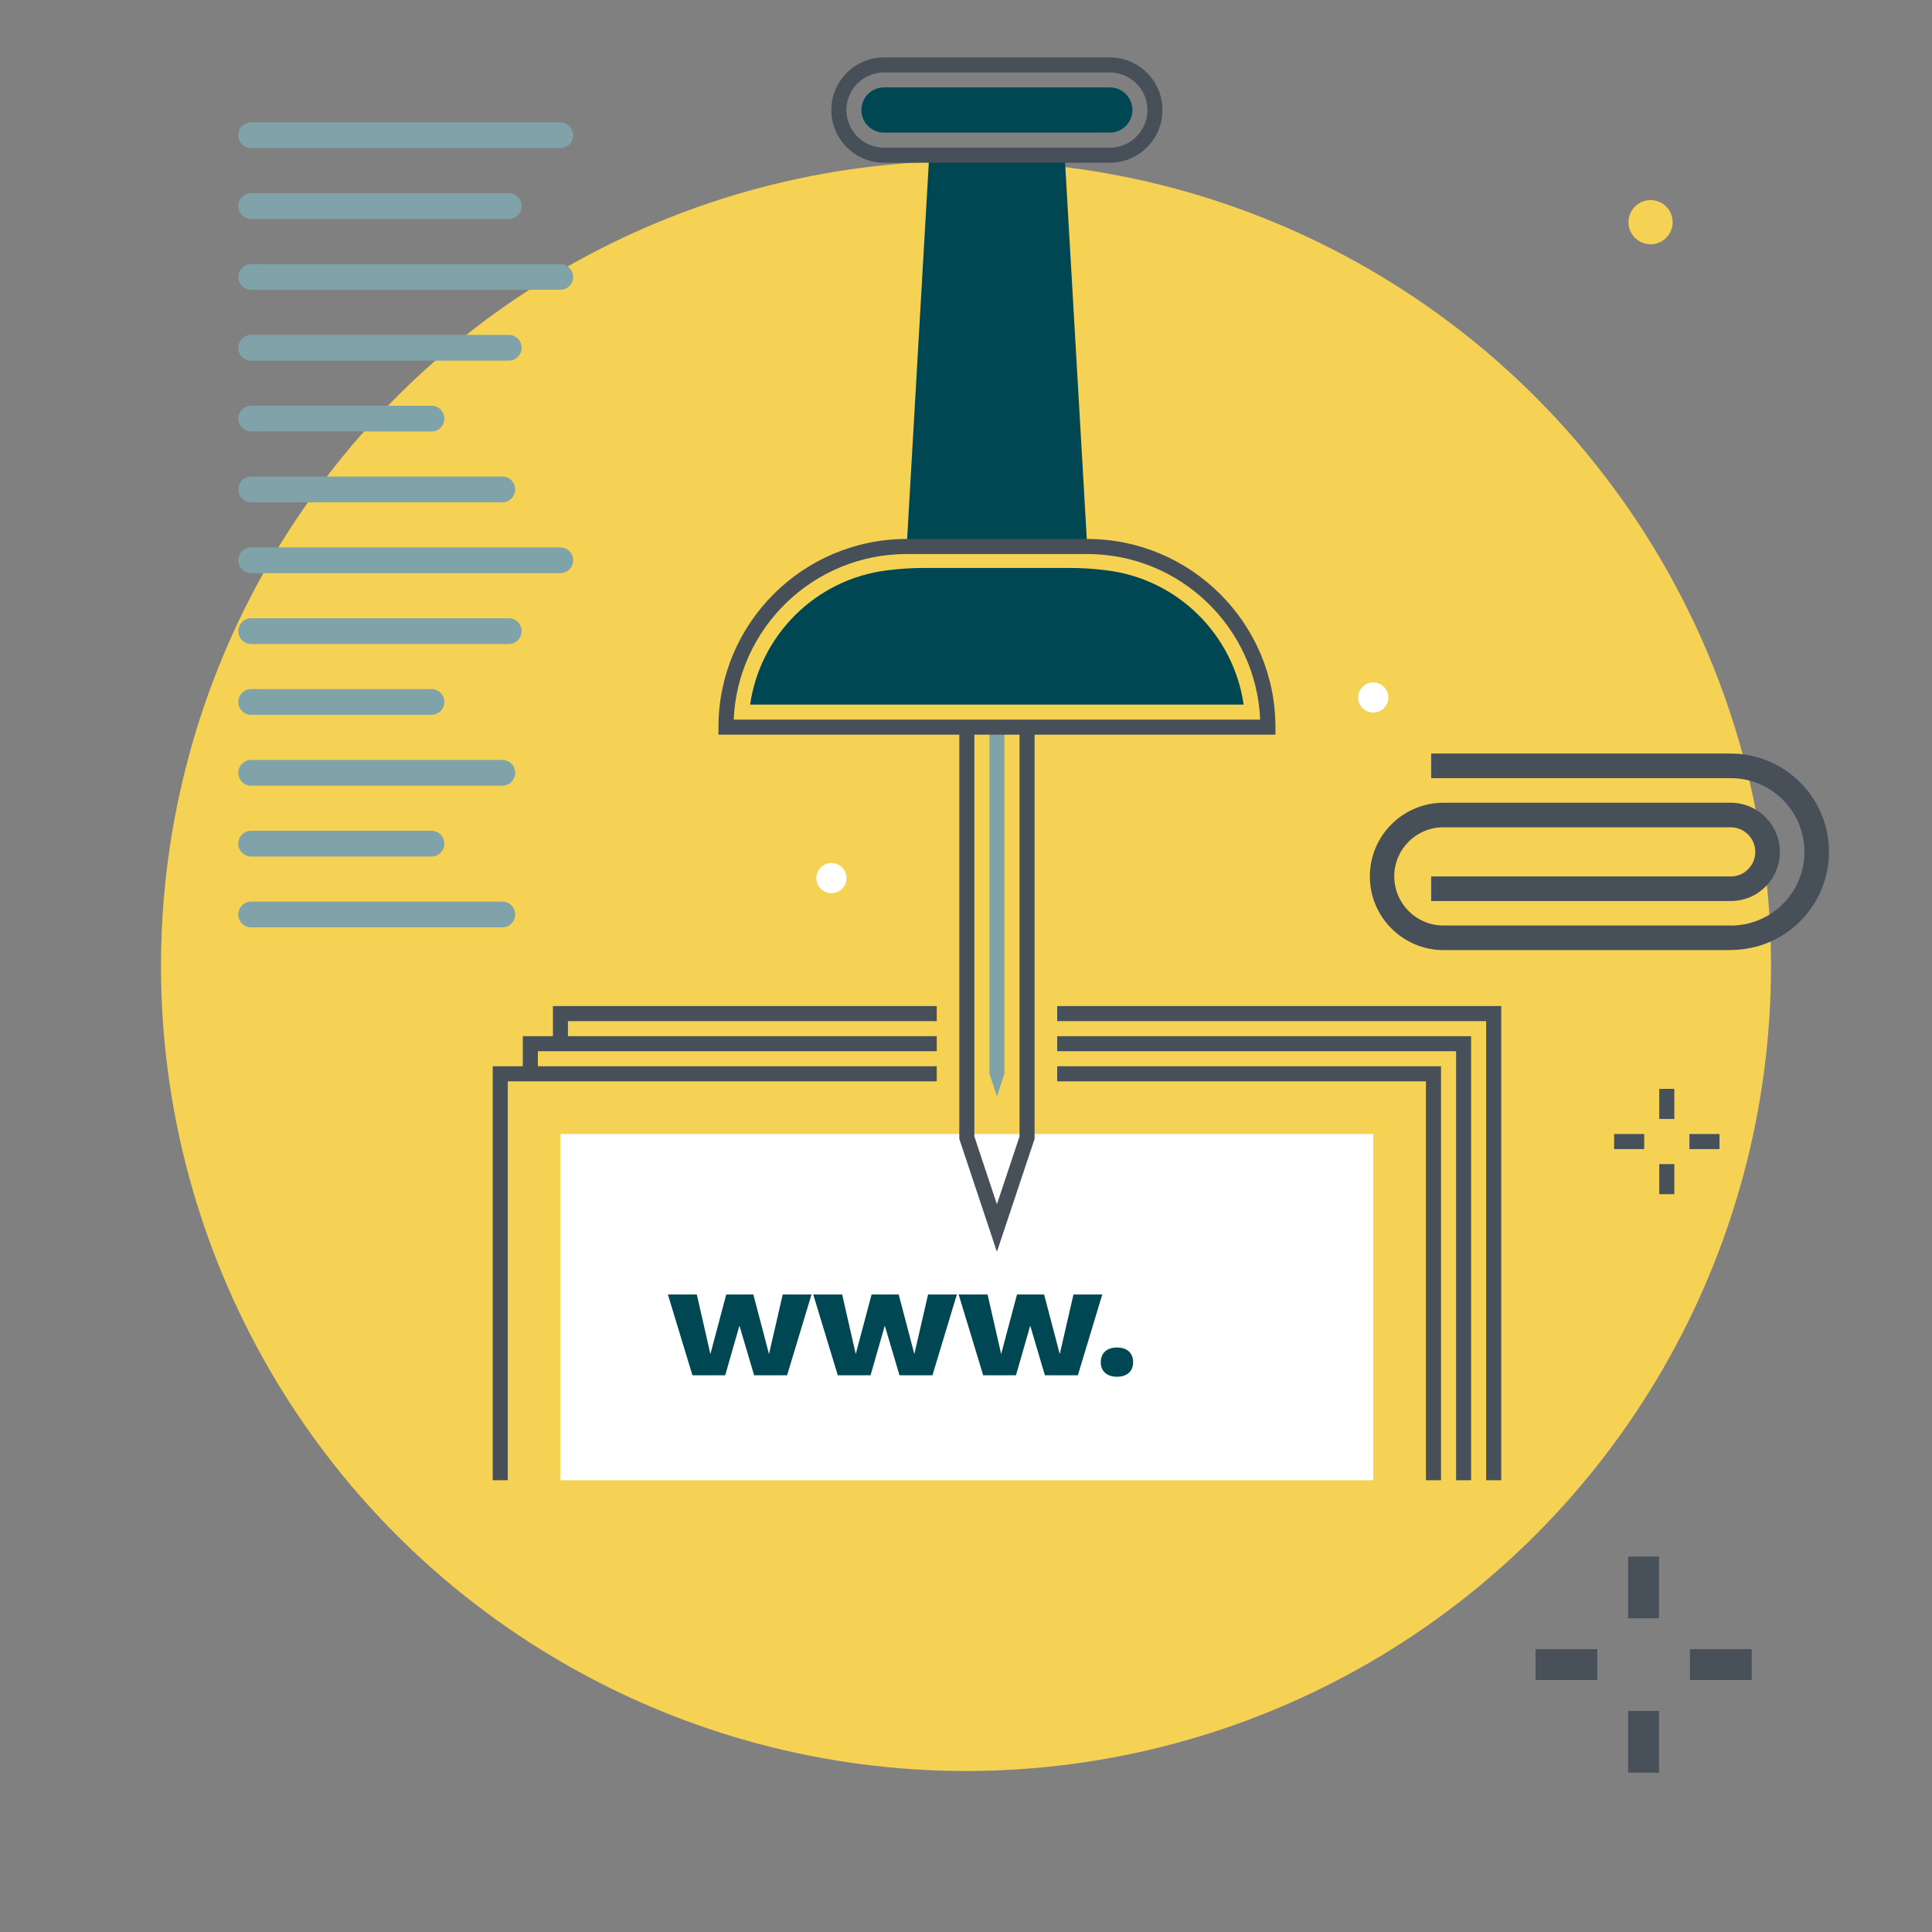 <?xml version="1.0" encoding="UTF-8"?><svg xmlns="http://www.w3.org/2000/svg" width="300" height="300" viewBox="0 0 300 300"><rect x="0" y="0" width="300" height="300" fill="#808080" stroke="none"/><defs><style>.c{fill:#f6d254;}.d{fill:#475059;}.e{fill:#7fa3a9;}.f{fill:none;stroke:#7fa3a9;stroke-linecap:round;stroke-miterlimit:10;stroke-width:4px;}.g{fill:#fff;}.h{fill:#48515a;}.i{fill:#004754;}</style></defs><g id="a"><circle class="c" cx="150" cy="150" r="125"/></g><g id="b"><path class="g" d="M131.44,136.35c0,1.29-1.05,2.34-2.34,2.34s-2.34-1.05-2.34-2.34,1.05-2.34,2.34-2.34,2.34,1.05,2.34,2.34"/><path class="g" d="M215.58,108.31c0,1.29-1.05,2.34-2.34,2.34s-2.34-1.05-2.34-2.34,1.05-2.34,2.34-2.34,2.34,1.05,2.34,2.34"/><polyline class="g" points="87.03 229.85 87.03 176.09 145.46 176.09 164.16 176.09 213.24 176.09 213.24 229.85"/><path class="i" d="M144.3,23.95l-3.52,61.15,28.05-.12-3.52-61.03h-21.01ZM165.11,20.59h7.22c1.93,0,3.51-1.57,3.51-3.51s-1.57-3.51-3.51-3.51h-35.06c-1.93,0-3.51,1.57-3.51,3.51s1.57,3.51,3.51,3.51h27.84ZM143.55,88.19c-1.85,0-3.69.11-5.53.34l-.32.04c-11.06,1.38-19.67,10.06-21.22,20.84h76.63c-1.55-10.78-10.16-19.46-21.22-20.84l-.31-.04c-1.83-.23-3.68-.34-5.53-.34h-22.51Z"/><polygon class="e" points="154.8 170.24 153.64 166.74 153.64 113.37 155.97 113.37 155.97 166.74 154.8 170.24"/><polygon class="d" points="154.8 194.38 148.96 176.85 148.96 112.91 151.3 112.91 151.3 176.47 154.8 186.99 158.31 176.47 158.31 112.91 160.65 112.91 160.65 176.85 154.8 194.38"/><path class="d" d="M198.04,114.08h-86.48v-1.17c0-16.11,13.11-29.22,29.22-29.22h28.05c16.11,0,29.22,13.11,29.22,29.22v1.17ZM113.92,111.74h81.76c-.61-14.28-12.42-25.71-26.85-25.71h-28.05c-14.43,0-26.24,11.43-26.85,25.71"/><path class="d" d="M172.33,25.27h-35.06c-4.51,0-8.18-3.67-8.18-8.18s3.67-8.18,8.18-8.18h35.06c4.51,0,8.18,3.67,8.18,8.18s-3.67,8.18-8.18,8.18M137.27,11.25c-3.22,0-5.84,2.62-5.84,5.84s2.62,5.84,5.84,5.84h35.06c3.22,0,5.84-2.62,5.84-5.84s-2.62-5.84-5.84-5.84h-35.06Z"/><polygon class="d" points="78.85 229.85 76.51 229.85 76.51 165.57 145.46 165.57 145.46 167.91 78.85 167.91 78.85 229.85"/><polygon class="d" points="223.76 229.85 221.42 229.85 221.42 167.91 164.16 167.91 164.16 165.57 223.76 165.57 223.76 229.85"/><path class="d" d="M268.76,147.53h-44.62c-6.31-.01-11.43-5.14-11.43-11.45,0-6.31,5.13-11.43,11.43-11.43h44.62c4.2.01,7.62,3.43,7.62,7.64,0,2.04-.79,3.95-2.23,5.39s-3.35,2.23-5.39,2.23h-46.53v-3.82h46.52s0,.01,0,.01c1.02,0,1.98-.4,2.69-1.12.72-.72,1.12-1.68,1.12-2.7,0-2.1-1.71-3.82-3.82-3.82h-44.61c-4.21,0-7.63,3.41-7.63,7.62,0,4.21,3.42,7.63,7.63,7.63h44.62s0,.01,0,.01c3.05,0,5.93-1.19,8.09-3.35,2.16-2.16,3.35-5.03,3.35-8.09,0-6.31-5.13-11.44-11.44-11.45h-46.52v-3.82h46.52c8.41.01,15.25,6.86,15.25,15.26,0,4.07-1.59,7.9-4.47,10.78-2.88,2.88-6.71,4.46-10.78,4.46"/><polygon class="d" points="83.52 166.74 81.18 166.74 81.18 160.9 145.46 160.9 145.46 163.23 83.52 163.23 83.52 166.74"/><polygon class="d" points="228.43 229.85 226.1 229.85 226.1 163.23 164.16 163.23 164.16 160.9 228.43 160.9 228.43 229.85"/><polygon class="d" points="88.19 162.06 85.86 162.06 85.86 156.22 145.46 156.22 145.46 158.56 88.19 158.56 88.19 162.06"/><polygon class="d" points="233.11 229.85 230.77 229.85 230.77 158.56 164.16 158.56 164.16 156.22 233.11 156.22 233.11 229.85"/><rect class="h" x="257.65" y="169.08" width="2.34" height="4.67"/><rect class="h" x="257.65" y="180.76" width="2.34" height="4.67"/><rect class="h" x="262.33" y="176.09" width="4.67" height="2.34"/><rect class="h" x="250.64" y="176.09" width="4.67" height="2.34"/><path class="c" d="M259.73,34.5c0,1.9-1.54,3.43-3.43,3.43s-3.43-1.54-3.43-3.43,1.54-3.43,3.43-3.43,3.43,1.54,3.43,3.43"/><rect class="h" x="252.82" y="241.7" width="4.79" height="9.59"/><rect class="h" x="252.82" y="265.67" width="4.79" height="9.59"/><rect class="h" x="262.41" y="256.08" width="9.59" height="4.79"/><rect class="h" x="238.44" y="256.08" width="9.59" height="4.79"/><path class="i" d="M121.55,201.01h4.46l-3.79,12.54h-5.12l-2.28-7.7-2.21,7.7h-5.09l-3.81-12.54h4.49l2.11,9.25,2.46-9.25h4.21l2.43,9.25,2.13-9.25Z"/><path class="i" d="M144.12,201.01h4.46l-3.79,12.54h-5.12l-2.28-7.7-2.21,7.7h-5.09l-3.81-12.54h4.49l2.11,9.25,2.46-9.25h4.21l2.43,9.25,2.13-9.25Z"/><path class="i" d="M166.7,201.01h4.46l-3.79,12.54h-5.12l-2.28-7.7-2.21,7.7h-5.09l-3.81-12.54h4.49l2.11,9.25,2.46-9.25h4.21l2.43,9.25,2.13-9.25Z"/><path class="i" d="M173.44,209.24c.79,0,1.4.2,1.84.6.44.4.67.96.67,1.68s-.22,1.25-.67,1.66c-.44.4-1.06.6-1.84.6s-1.38-.2-1.83-.6-.68-.95-.68-1.66.23-1.28.68-1.68,1.06-.6,1.83-.6Z"/><line class="f" x1="39" y1="87" x2="87" y2="87"/><line class="f" x1="39" y1="98" x2="79" y2="98"/><line class="f" x1="39" y1="109" x2="67" y2="109"/><line class="f" x1="39" y1="120" x2="78" y2="120"/><line class="f" x1="39" y1="43" x2="87" y2="43"/><line class="f" x1="39" y1="54" x2="79" y2="54"/><line class="f" x1="39" y1="65" x2="67" y2="65"/><line class="f" x1="39" y1="76" x2="78" y2="76"/><line class="f" x1="39" y1="21" x2="87" y2="21"/><line class="f" x1="39" y1="32" x2="79" y2="32"/><line class="f" x1="39" y1="131" x2="67" y2="131"/><line class="f" x1="39" y1="142" x2="78" y2="142"/></g></svg>